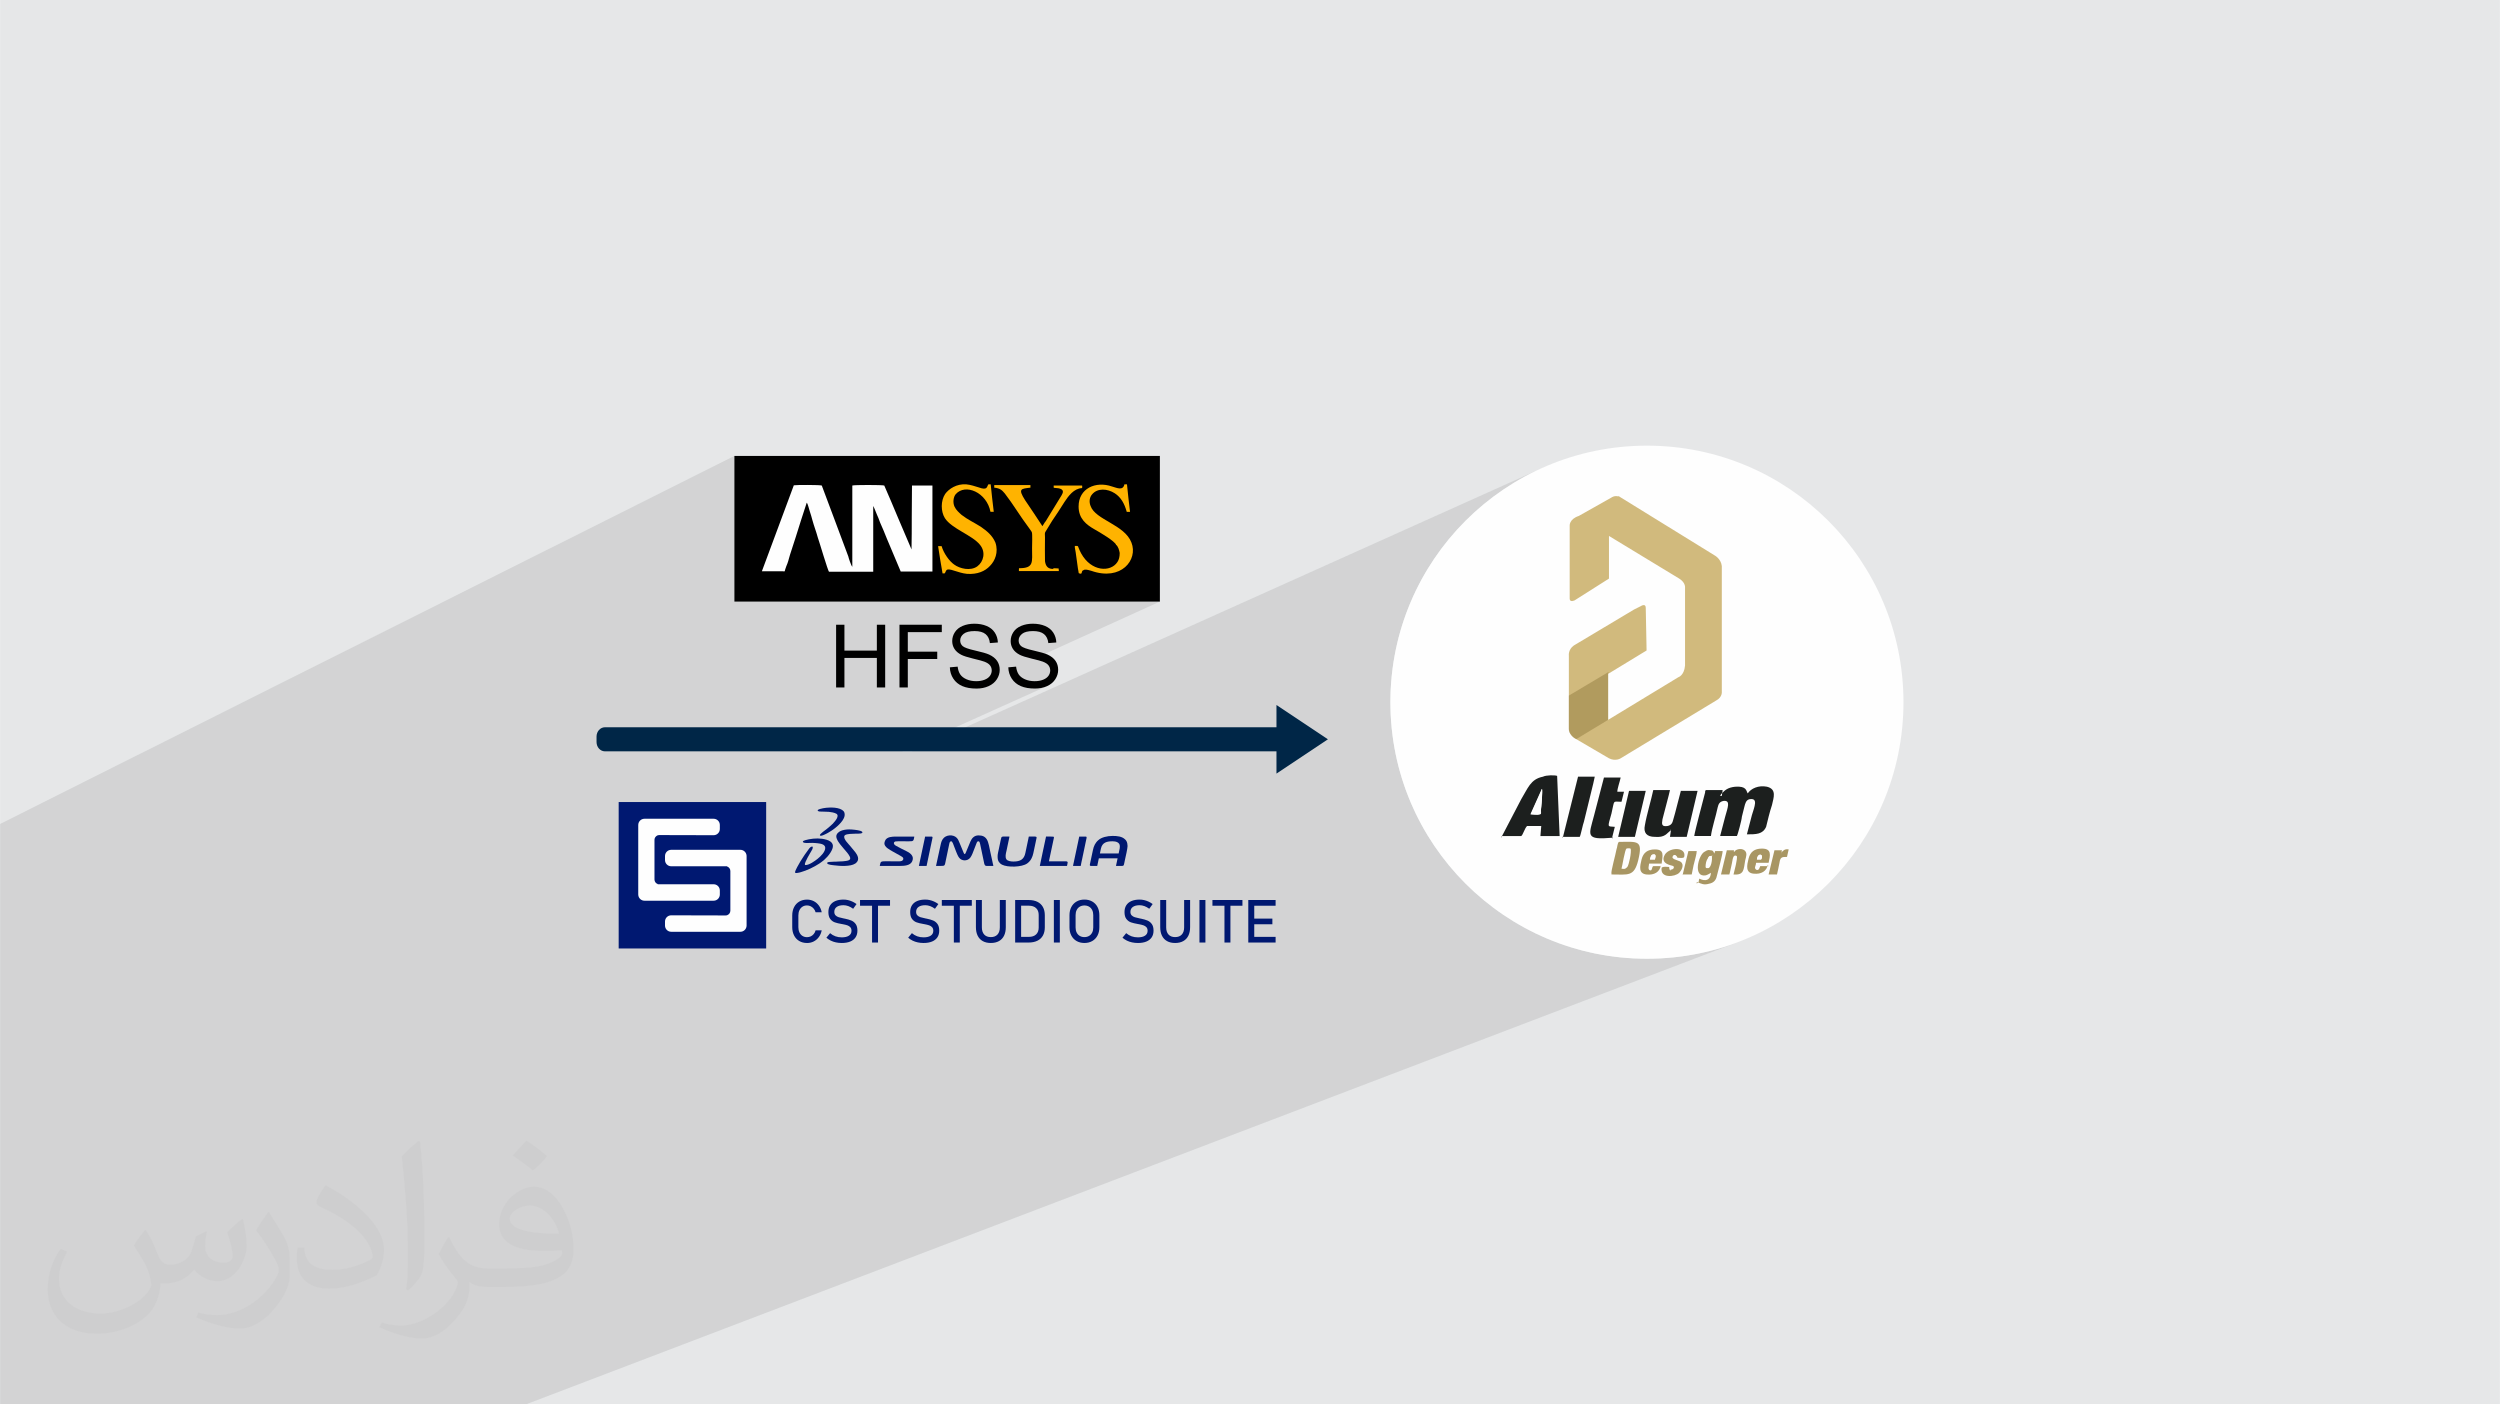 <?xml version="1.0" encoding="UTF-8"?>
<!DOCTYPE svg PUBLIC "-//W3C//DTD SVG 1.0//EN" "http://www.w3.org/TR/2001/REC-SVG-20010904/DTD/svg10.dtd">
<!-- Creator: CorelDRAW -->
<svg xmlns="http://www.w3.org/2000/svg" xml:space="preserve" width="3.708in" height="2.083in" version="1.0" style="shape-rendering:geometricPrecision; text-rendering:geometricPrecision; image-rendering:optimizeQuality; fill-rule:evenodd; clip-rule:evenodd"
viewBox="0 0 3702.73 2080.18"
 xmlns:xlink="http://www.w3.org/1999/xlink"
 xmlns:xodm="http://www.corel.com/coreldraw/odm/2003">
 <defs>
  <style type="text/css">
   <![CDATA[
    .fil6 {fill:black}
    .fil3 {fill:#001871}
    .fil9 {fill:#002647}
    .fil12 {fill:#1C1F1E}
    .fil13 {fill:#A89663}
    .fil4 {fill:#FEFEFE}
    .fil7 {fill:#FFB300}
    .fil8 {fill:black;fill-rule:nonzero}
    .fil5 {fill:#001871;fill-rule:nonzero}
    .fil10 {fill:#D1BA7D;fill-rule:nonzero}
    .fil2 {fill:#373435;fill-opacity:0.031}
    .fil1 {fill:#2B2A29;fill-opacity:0.102}
    .fil11 {fill:#927C41;fill-rule:nonzero;fill-opacity:0.502}
    .fil0 {fill:#E6E7E8}
   ]]>
  </style>
 </defs>
 <g id="Layer_x0020_1">
  <polygon class="fil0" points="-0,0 3702.73,0 3702.73,2080.18 -0,2080.18 "/>
  <polygon class="fil1" points="778.78,2080.18 195.89,2080.18 168.91,2080.18 165.02,2080.18 161.36,2080.18 147.38,2080.18 138.77,2080.18 135,2080.18 131.25,2080.18 108.37,2080.18 107.18,2080.18 99.63,2080.18 90.91,2080.18 81.97,2080.18 75.02,2080.18 70.25,2080.18 70.24,2080.18 54.97,2080.18 54.33,2080.18 52.68,2080.18 51.45,2080.18 40.53,2080.18 34.18,2080.18 33.56,2080.18 31.26,2080.18 30.57,2080.18 29.38,2080.18 23.17,2080.18 23.16,2080.18 13.98,2080.18 11.42,2080.18 10.22,2080.18 9.7,2080.18 3.05,2080.18 2.86,2080.18 2.15,2080.18 -0,2080.18 -0,2079.4 -0,2079.36 -0,2075.05 -0,2074.34 -0,2074.33 -0,2071.22 -0,2070.35 -0,2067.64 -0,2066.43 -0,2066.29 -0,2066.15 -0,2065.83 -0,2063.59 -0,2061.8 -0,2060.1 -0,2059.69 -0,2055.37 -0,2055.26 -0,2055.19 -0,2053.46 -0,2052.64 -0,2052.5 -0,2048.26 -0,2047.23 -0,2046.81 -0,2046.61 -0,2045.42 -0,2045.1 -0,2043.69 -0,2043.65 -0,2042.95 -0,2041.33 -0,2036.07 -0,2034.09 -0,2033.98 -0,2033.42 -0,2031.66 -0,2031 -0,2027.66 -0,2026.63 -0,2026 -0,2025.29 -0,2024.47 -0,2024.03 -0,2019.37 -0,2018.64 -0,2018.11 -0,2017.88 -0,2014.14 -0,2014.03 -0,2013.08 -0,2011.97 -0,2011.96 -0,2009.15 -0,2005.64 -0,2005.23 -0,2004.97 -0,2004.83 -0,2004.72 -0,2001.89 -0,1996.75 -0,1995.5 -0,1994.59 -0,1991.69 -0,1991.36 -0,1990.89 -0,1984.64 -0,1984.44 -0,1983.94 -0,1983.53 -0,1980.85 -0,1979.44 -0,1978.12 -0,1975.38 -0,1975.38 -0,1972.17 -0,1972.09 -0,1971.42 -0,1970.82 -0,1970 -0,1969.98 -0,1969.8 -0,1968.74 -0,1966.57 -0,1966.57 -0,1966.33 -0,1964.93 -0,1964.89 -0,1964.55 -0,1962.87 -0,1962.03 -0,1961.94 -0,1961.64 -0,1960.06 -0,1959.69 -0,1957.99 -0,1957.77 -0,1957.77 -0,1956.18 -0,1955.57 -0,1955.55 -0,1954.53 -0,1953.64 -0,1953.45 -0,1952.02 -0,1951.44 -0,1951.29 -0,1951.15 -0,1950.81 -0,1950.5 -0,1949.65 -0,1948.57 -0,1947.84 -0,1946.33 -0,1945.53 -0,1945.11 -0,1944.82 -0,1940.92 -0,1940.25 -0,1939.75 -0,1939.75 -0,1938.83 -0,1937.9 -0,1937.85 -0,1937.28 -0,1937.12 -0,1932.83 -0,1931.13 -0,1930.02 -0,1930 -0,1930 -0,1929.77 -0,1927.83 -0,1927.79 -0,1927.3 -0,1925.95 -0,1925.55 -0,1924.6 -0,1924.4 -0,1923.82 -0,1922.91 -0,1922.66 -0,1921.94 -0,1920.77 -0,1920.01 -0,1919.49 -0,1919.45 -0,1918.37 -0,1917.36 -0,1917.33 -0,1915.29 -0,1914.42 -0,1914.26 -0,1914.19 -0,1912.23 -0,1912.19 -0,1910.53 -0,1910.52 -0,1910.41 -0,1910.41 -0,1909.99 -0,1909.85 -0,1908.3 -0,1905.8 -0,1905.67 -0,1905.65 -0,1905.51 -0,1905.16 -0,1904.44 -0,1904.1 -0,1904.09 -0,1903.78 -0,1903.43 -0,1902.41 -0,1899.05 -0,1898.61 -0,1898.6 -0,1896.18 -0,1896.04 -0,1895.34 -0,1894.41 -0,1893.14 -0,1893.07 -0,1892.06 -0,1892.04 -0,1891.55 -0,1891.42 -0,1886.42 -0,1885.3 -0,1885.13 -0,1884.66 -0,1884.46 -0,1883.99 -0,1883.14 -0,1882.43 -0,1882.39 -0,1882.37 -0,1882.12 -0,1881.84 -0,1881.8 -0,1881.68 -0,1881.41 -0,1881.08 -0,1879.59 -0,1878.46 -0,1878.24 -0,1877.09 -0,1874.75 -0,1874.35 -0,1874.08 -0,1873.94 -0,1872.75 -0,1871.3 -0,1870.03 -0,1869.01 -0,1868.39 -0,1867.31 -0,1865.77 -0,1865.67 -0,1865.49 -0,1865.33 -0,1864.08 -0,1862.11 -0,1860.93 -0,1860.89 -0,1859.79 -0,1859.04 -0,1858.84 -0,1856.58 -0,1855.73 -0,1852.66 -0,1851.53 -0,1851.36 -0,1851.23 -0,1850.63 -0,1849.73 -0,1849.13 -0,1847.44 -0,1846.77 -0,1846.1 -0,1840.32 -0,1838.99 -0,1838.17 -0,1836.77 -0,1836.7 -0,1833.69 -0,1827.59 -0,1827.57 -0,1825.49 -0,1823.91 -0,1823.9 -0,1823.82 -0,1823.63 -0,1819.89 -0,1818.64 -0,1816.83 -0,1816.01 -0,1814.23 -0,1813.48 -0,1812.28 -0,1812.02 -0,1811.76 -0,1810.96 -0,1810.21 -0,1810.19 -0,1809.82 -0,1808.33 -0,1807.71 -0,1807.64 -0,1805.54 -0,1803.35 -0,1799.08 -0,1797.48 -0,1796.63 -0,1796.04 -0,1795.71 -0,1794.42 -0,1793.01 -0,1790.64 -0,1790.29 -0,1787.33 -0,1786.95 -0,1786.92 -0,1786 -0,1785.34 -0,1783.38 -0,1782.39 -0,1779.93 -0,1778.3 -0,1777.77 -0,1775.68 -0,1774.33 -0,1774.33 -0,1773.75 -0,1771.44 -0,1768.28 -0,1767.74 -0,1757.31 -0,1750.4 -0,1744.58 -0,1743.4 -0,1741.95 -0,1741.3 -0,1719.91 -0,1714.21 -0,1710.4 -0,1703.82 -0,1701.93 -0,1699 -0,1696.09 -0,1688.54 -0,1684.22 -0,1680.56 -0,1680.38 -0,1676.48 -0,1671.77 -0,1670.17 -0,1669.89 -0,1668 -0,1667.77 -0,1667.76 -0,1664.93 -0,1663.88 -0,1662.13 -0,1660.03 -0,1658.11 -0,1654.51 -0,1649.99 -0,1646.7 -0,1646.44 -0,1646.05 -0,1635.92 -0,1635.78 -0,1635.39 -0,1634.52 -0,1633.39 -0,1633.39 -0,1632.49 -0,1629.69 -0,1629.55 -0,1625.78 -0,1625.57 -0,1623.71 -0,1622.15 -0,1621 -0,1616 -0,1615.11 -0,1612.18 -0,1611.67 -0,1610.22 -0,1601.26 -0,1600.78 -0,1597.9 -0,1597.49 -0,1596.43 -0,1591.38 -0,1590.89 -0,1587.47 -0,1583.01 -0,1577.45 -0,1567.84 -0,1562.51 -0,1557.71 -0,1547.88 -0,1546.66 -0,1534.08 -0,1532.93 -0,1509 -0,1507.52 -0,1500.28 -0,1499.18 -0,1414.35 -0,1317.4 -0,1220.44 1087.64,675.3 1087.64,682.03 1087.64,688.76 1087.64,695.49 1087.64,702.24 1087.64,708.99 1087.64,715.74 1087.64,722.48 1087.64,729.24 1087.64,735.99 1087.64,742.75 1087.64,749.5 1087.64,756.24 1087.64,762.99 1087.64,769.72 1087.64,776.45 1087.64,783.18 1087.64,789.9 1087.64,796.64 1087.64,803.37 1087.64,810.12 1087.64,816.86 1087.64,823.61 1087.64,830.36 1087.64,837.12 1087.64,843.87 1087.64,850.62 1087.64,857.37 1087.64,864.12 1087.64,870.86 1087.64,877.6 1087.64,884.33 1087.64,891.06 1097.46,891.06 1107.28,891.06 1117.11,891.06 1126.94,891.06 1136.77,891.06 1146.6,891.06 1156.43,891.06 1166.26,891.06 1176.1,891.06 1185.94,891.06 1195.77,891.06 1205.61,891.06 1215.46,891.06 1225.29,891.06 1235.14,891.06 1244.98,891.06 1254.83,891.06 1264.68,891.06 1274.52,891.06 1284.37,891.06 1294.22,891.06 1304.07,891.06 1313.92,891.06 1323.77,891.06 1333.62,891.06 1343.47,891.06 1353.32,891.06 1363.18,891.06 1373.03,891.06 1382.88,891.06 1392.73,891.06 1402.59,891.06 1412.41,891.06 1422.23,891.06 1432.06,891.06 1441.9,891.06 1451.73,891.06 1461.57,891.06 1471.41,891.06 1481.26,891.06 1491.1,891.06 1500.96,891.06 1510.81,891.06 1520.66,891.06 1530.52,891.06 1540.38,891.06 1550.24,891.06 1560.1,891.06 1569.96,891.06 1579.82,891.06 1589.68,891.06 1599.55,891.06 1609.41,891.06 1619.27,891.06 1629.14,891.06 1639,891.06 1648.87,891.06 1658.73,891.06 1668.59,891.06 1678.45,891.06 1688.31,891.06 1698.16,891.06 1708.02,891.06 1717.87,891.06 1530.6,976.17 1531,976.27 1533.78,976.96 1536.27,977.6 1538.49,978.19 1540.41,978.73 1542.06,979.22 1543.42,979.66 1544.49,980.04 1545.9,980.62 1547.2,981.22 1548.41,981.86 1549.5,982.52 1550.5,983.22 1551.39,983.95 1552.18,984.72 1552.87,985.51 1553.46,986.35 1553.97,987.22 1554.41,988.12 1554.76,989.05 1555.04,990.02 1555.24,991.02 1555.36,992.06 1555.4,993.13 1555.35,994.19 1555.23,995.24 1555.02,996.26 1554.74,997.27 1554.36,998.25 1553.91,999.22 1553.38,1000.17 1552.76,1001.09 1552.06,1001.99 1551.27,1002.83 1550.4,1003.62 1549.44,1004.37 1548.4,1005.07 1547.27,1005.72 1546.05,1006.32 1519.05,1018.5 1521.33,1018.96 1524.03,1019.36 1526.86,1019.65 1529.81,1019.82 1532.9,1019.88 1535.36,1019.83 1537.75,1019.65 1540.08,1019.37 1542.35,1018.97 1544.55,1018.46 1546.69,1017.83 1548.77,1017.1 1550.79,1016.24 1336.08,1112.88 1350.51,1112.88 2291.38,689.97 2274.54,697.58 2258.16,705.97 2242.25,715.12 2226.83,725 2211.93,735.6 2197.58,746.88 2183.79,758.82 2170.6,771.4 2158.02,784.6 2146.07,798.39 2134.79,812.74 2124.2,827.64 2114.31,843.05 2105.16,858.97 2096.77,875.35 2089.16,892.18 2082.36,909.44 2076.39,927.1 2071.27,945.13 2067.02,963.51 2063.68,982.22 2061.27,1001.24 2059.8,1020.54 2059.3,1040.09 2059.8,1059.64 2061.27,1078.94 2063.68,1097.96 2067.02,1116.67 2071.27,1135.05 2076.39,1153.09 2082.36,1170.74 2089.16,1188 2096.77,1204.83 2105.16,1221.21 2114.31,1237.13 2124.2,1252.54 2134.79,1267.44 2146.07,1281.8 2158.02,1295.58 2170.6,1308.78 2183.79,1321.36 2197.58,1333.3 2211.93,1344.58 2226.83,1355.18 2242.25,1365.06 2258.16,1374.21 2274.54,1382.6 2291.38,1390.21 2308.63,1397.01 2326.29,1402.99 2344.32,1408.11 2362.7,1412.35 2381.41,1415.69 2400.43,1418.11 2419.73,1419.58 2439.28,1420.07 2458.84,1419.58 2478.13,1418.11 2497.15,1415.69 2515.86,1412.35 2534.25,1408.11 2552.28,1402.99 2569.94,1397.01 "/>
  <path class="fil2" d="M215.96 1821.93c7.07,10.71 11.65,21.01 16.13,32.45 3.33,6.66 5.09,18.93 20.7,18.93 4.57,0 11.13,-1.35 16.95,-4.57 6.55,-3.44 11.54,-8.64 14.15,-16.53l6.24 -21.01 15.19 -7.49 1.04 1.04c-2.08,7.91 -2.59,15.5 -2.59,21.43 0,17.57 15.19,24.23 27.25,24.23 7.07,0 13.42,-3.44 13.42,-9.89 0,-8.32 -3.53,-22.47 -8.12,-35.16 7.07,-7.07 14.15,-14.15 22.26,-19.87l1.25 0.63c3.53,14.98 5.51,29.75 5.51,39.63 0,9.67 -4.27,20.39 -7.8,27.36 -7.28,13.73 -20.18,24.65 -35.78,24.65 -11.85,0 -25.06,-5.93 -34.12,-16.95l-0.52 0c-8.53,10.61 -21.74,20.18 -42.86,20.18l-6.55 0c-1.04,13.94 -4.05,23.81 -8.64,32.66 -12.58,24.54 -49.92,41.92 -85.08,41.92 -48.89,0 -73.43,-28.19 -73.43,-65.73 0,-23.19 7.59,-44.72 19.24,-60.01l9.56 3.95c-7.28,13.94 -12.17,27.04 -12.17,39.94 0,35.16 28.61,51.9 61.58,51.9 30.58,0 68.44,-19.45 75.31,-42.02 -2.59,-24.65 -11.85,-36.19 -26,-58.66 4.27,-7.49 9.78,-14.98 16.64,-22.98l1.25 0 0 0 0 0 -0.01 -0.04zm563.83 -132.3c10.3,6.45 20.39,14.04 30.27,22.78 -5.51,7.8 -12.38,14.88 -20.91,21.12 -9.89,-8.01 -19.76,-14.88 -29.86,-22.16 6.86,-7.7 13.63,-15.08 20.49,-21.74l0 0 0 0 0 0 0 0 0 0 0.01 0zm5.3 96.11c-16.64,0 -30.27,10.92 -30.27,19.03 0,17.38 33.28,22.78 73.12,22.56 -4.99,-20.39 -22.47,-41.61 -42.86,-41.61l0 0.01zm-37.35 92.99c21.64,0 40.57,-0.63 55.02,-4.27 16.13,-4.05 29.75,-12.17 29.75,-17.78 0,-1.46 0,-3.22 -0.52,-4.68 -9.05,0.83 -19.45,0.83 -28.5,0.83 -29.33,0 -51.79,-6.66 -60.64,-23.09 -2.19,-4.57 -3.74,-9.67 -3.74,-15.5 0,-15.92 6.86,-31.41 18.93,-42.13 10.08,-8.84 21.22,-14.35 32.55,-14.35 20.49,0 36.81,16.44 48.26,42.34 6.24,14.15 10.5,30.47 10.5,51.07 0,13.73 -3.74,25.27 -12.27,33.8 -15.92,15.4 -45.24,21.22 -90.17,21.22l-20.39 0 0 0 -5.3 0c-11.13,0 -19.14,-1.98 -25.48,-6.86l-1.04 0c0.31,2.59 0.52,5.09 0.52,7.49 0,10.08 -3.33,22.98 -10.08,33.28 -19.97,29.64 -41.61,42.53 -60.33,42.53 -18.93,0 -42.13,-7.28 -63.03,-16.75l3.74 -7.28c6.76,2.81 16.13,4.68 29.02,4.68 33.8,0 78.21,-32.45 83.72,-64.17 -1.25,-2.59 -3.53,-6.03 -6.76,-9.67 -9.89,-11.75 -16.13,-21.53 -21.95,-31.82 4.99,-9.89 9.56,-17.78 13.83,-24.96l1.77 -0.21c14.46,29.44 27.56,46.28 56.78,46.28l4.57 0 0 0 21.22 0 0 0 0 0 0 0 0 0 0 0 0.04 0zm-146.45 31.1c2.5,-13.52 2.7,-28.7 2.7,-42.86l0 -21.01c0,-39.21 -4.99,-96.2 -9.05,-133.34 7.07,-7.59 16.95,-16.53 24.75,-22.56l2.29 0.63c5.3,46.7 6.55,100.79 6.55,150.81 0,13.11 -0.52,25.9 -1.77,35.26 -0.73,11.85 -7.59,20.8 -22.26,34.53l-3.22 -1.46zm-150.71 -61.89c0.73,18.41 9.78,32.87 41.4,32.87 19.66,0 36.3,-5.09 54.71,-13.83 3.33,-1.46 5.09,-3.44 5.09,-5.09 0,-11.54 -8.84,-26.83 -23.71,-40.77 -14.46,-13.11 -33.6,-24.65 -51.48,-32.35 -6.14,-2.59 -8.12,-5.3 -8.12,-7.91 0,-5.3 7.07,-16.44 12.9,-24.44l1.98 -0.21c20.49,10.71 43.38,26.63 60.33,44.3 15.4,16.33 24.96,32.87 24.96,50.86 0,13.31 -4.05,25.79 -10.61,37.44 -22.47,11.33 -46.39,19.97 -70.1,19.97 -28.81,0 -48.47,-13.52 -48.47,-45.24 0,-3.44 0,-8.73 1.25,-15.61l9.89 0 0 0 0 0 0 0 0 0 0 0 -0.01 0zm-52.11 -52.32l17.89 28.92c6.55,10.71 12.69,22.37 12.69,40.77l0 23.5c0,19.03 -12.17,39.42 -31.82,59.6 -15.4,13.63 -29.02,19.45 -41.61,19.45 -18.72,0 -40.15,-5.82 -64.9,-16.44l2.81 -7.28c7.8,2.08 16.84,3.84 27.98,3.84 35.58,-0.21 71.97,-26.21 88.61,-57.93 1.98,-3.64 2.7,-7.07 2.7,-9.47 0,-3.64 -1.98,-7.7 -3.53,-11.33 -9.05,-17.05 -19.14,-32.66 -30.27,-47.12 5.82,-9.16 11.65,-17.99 17.99,-26.73l1.46 0.21 0 0 0 0 0 0 0 0 0 0 -0.01 0z"/>
  <g id="_2590059199888">
   <g>
    <rect class="fil3" x="916.25" y="1187.97" width="218.46" height="216.91"/>
    <path class="fil4" d="M974.06 1309.75l2.25 0 80.59 0c5.05,0 9.18,4.13 9.18,9.18l0 6.01c0,5.05 -4.13,9.18 -9.18,9.18l-102.47 0c-4.74,0 -8.67,-3.64 -9.13,-8.26 -0.04,-0.36 -0.07,-0.73 -0.07,-1.1l0 -102.48c0,-0.24 0.01,-0.48 0.03,-0.71 0.18,-4.9 4.23,-8.84 9.17,-8.84l102.47 0c5.05,0 9.18,4.13 9.18,9.18l0 6.01c0,5.05 -4.13,9.18 -9.18,9.18 -26.86,0 -53.72,-0.2 -80.59,-0.2 -0.56,0 -1.1,0.07 -1.63,0.2l-0.62 0 0 0.18c-2.76,0.95 -4.78,3.58 -4.78,6.66l0 58.8c0,3.08 2.01,5.71 4.78,6.66l0 0.37 0 0 -0 -0.01z"/>
    <path class="fil4" d="M1076.9 1283.12l-2.25 0 -80.59 0c-5.05,0 -9.18,-4.13 -9.18,-9.18l0 -6.02c0,-5.04 4.13,-9.18 9.18,-9.18l102.47 0c4.74,0 8.68,3.64 9.13,8.27 0.04,0.36 0.07,0.73 0.07,1.1l0 102.48c0,0.24 -0.01,0.48 -0.03,0.72 -0.18,4.9 -4.23,8.84 -9.17,8.84l-102.47 0c-5.05,0 -9.18,-4.13 -9.18,-9.18l0 -6.02c0,-5.04 4.13,-9.18 9.18,-9.18 26.85,0 53.72,0.2 80.59,0.2 0.56,0 1.11,-0.07 1.63,-0.2l0.62 0 0 -0.18c2.77,-0.95 4.78,-3.58 4.78,-6.66l0 -58.8c0,-3.07 -2,-5.71 -4.78,-6.65l0 -0.38 0 0 0 0.01z"/>
    <path class="fil5" d="M1195.26 1396.75c-4.36,0 -8.19,-0.96 -11.5,-2.9 -3.31,-1.94 -5.87,-4.68 -7.69,-8.23 -1.82,-3.55 -2.74,-7.67 -2.74,-12.35l0 -17.28c0,-4.67 0.92,-8.8 2.74,-12.35 1.82,-3.55 4.38,-6.29 7.69,-8.24 3.31,-1.95 7.14,-2.92 11.5,-2.92 3.61,0 6.94,0.78 9.97,2.32 3.03,1.55 5.56,3.73 7.6,6.56 2.04,2.83 3.42,6.11 4.14,9.83l0 0 -9.06 0 0 0c-0.55,-1.97 -1.46,-3.72 -2.75,-5.26 -1.29,-1.55 -2.8,-2.74 -4.53,-3.58 -1.73,-0.83 -3.51,-1.25 -5.37,-1.25 -2.57,0 -4.82,0.62 -6.76,1.86 -1.94,1.25 -3.44,2.99 -4.51,5.22 -1.07,2.25 -1.59,4.85 -1.59,7.82l0 17.28c0,2.94 0.53,5.55 1.59,7.79 1.07,2.26 2.57,3.99 4.51,5.22 1.94,1.22 4.18,1.84 6.76,1.84 1.88,0 3.67,-0.39 5.4,-1.16 1.72,-0.78 3.21,-1.94 4.5,-3.47 1.29,-1.52 2.2,-3.35 2.75,-5.46l0 0 9.06 0 0 0c-0.72,3.73 -2.11,7.01 -4.17,9.83 -2.04,2.84 -4.58,5.03 -7.61,6.57 -3.03,1.55 -6.34,2.32 -9.92,2.32l-0 0zm51.47 0c-3.03,0 -5.91,-0.3 -8.62,-0.88 -2.72,-0.58 -5.25,-1.43 -7.61,-2.59 -2.35,-1.17 -4.55,-2.6 -6.6,-4.34l0 0 5.5 -6.75 0 0c2.39,2.07 5.04,3.63 7.93,4.67 2.89,1.03 6.01,1.55 9.4,1.55 4.55,0 8.09,-0.85 10.6,-2.53 2.51,-1.68 3.77,-4.08 3.77,-7.17l0 -0.04c0,-2.19 -0.56,-3.93 -1.7,-5.22 -1.15,-1.29 -2.62,-2.23 -4.42,-2.85 -1.81,-0.63 -4.14,-1.2 -7,-1.71 -0.09,-0.03 -0.19,-0.05 -0.28,-0.05 -0.1,0 -0.21,-0.01 -0.3,-0.04l-0.64 -0.12c-4.23,-0.72 -7.66,-1.53 -10.29,-2.46 -2.65,-0.91 -4.91,-2.57 -6.79,-4.98 -1.88,-2.41 -2.81,-5.84 -2.81,-10.29l0 -0.04c0,-3.89 0.87,-7.21 2.62,-9.98 1.74,-2.75 4.3,-4.86 7.65,-6.3 3.35,-1.44 7.38,-2.17 12.1,-2.17 2.24,0 4.46,0.25 6.63,0.74 2.19,0.49 4.34,1.23 6.47,2.19 2.11,0.96 4.2,2.19 6.25,3.67l0 0 -5.03 7.01 0 0c-2.39,-1.76 -4.78,-3.07 -7.17,-3.96 -2.38,-0.87 -4.76,-1.32 -7.15,-1.32 -4.3,0 -7.66,0.86 -10.04,2.57 -2.38,1.71 -3.56,4.16 -3.56,7.3l0 0.05c0,2.16 0.61,3.86 1.83,5.1 1.23,1.24 2.76,2.16 4.6,2.75 1.83,0.59 4.38,1.21 7.64,1.85 0.12,0.03 0.22,0.04 0.33,0.06 0.1,0.02 0.2,0.04 0.33,0.07 0.13,0.03 0.29,0.06 0.48,0.09 0.18,0.03 0.32,0.04 0.47,0.07 3.81,0.79 7,1.71 9.55,2.78 2.56,1.07 4.7,2.79 6.42,5.17 1.71,2.38 2.58,5.63 2.58,9.77l0 0.09c0,3.83 -0.9,7.11 -2.72,9.84 -1.83,2.74 -4.46,4.81 -7.91,6.24 -3.46,1.43 -7.62,2.15 -12.49,2.15l-0.02 0zm44.82 -58.47l8.83 0 0 57.81 -8.83 0 0 -57.81zm-17.81 -5.16l44.44 0 0 8.41 -44.44 0 0 -8.41zm94.13 63.63c-3.03,0 -5.91,-0.3 -8.62,-0.88 -2.72,-0.58 -5.25,-1.43 -7.61,-2.59 -2.35,-1.17 -4.55,-2.6 -6.59,-4.34l0 0 5.5 -6.75 0 0c2.4,2.07 5.04,3.63 7.93,4.67 2.88,1.03 6.01,1.55 9.4,1.55 4.56,0 8.09,-0.85 10.6,-2.53 2.52,-1.68 3.77,-4.08 3.77,-7.17l0 -0.04c0,-2.19 -0.56,-3.93 -1.7,-5.22 -1.15,-1.29 -2.62,-2.23 -4.42,-2.85 -1.8,-0.63 -4.14,-1.2 -7,-1.71 -0.09,-0.03 -0.19,-0.05 -0.28,-0.05 -0.1,0 -0.2,-0.01 -0.3,-0.04l-0.63 -0.12c-4.23,-0.72 -7.66,-1.53 -10.29,-2.46 -2.65,-0.91 -4.91,-2.57 -6.79,-4.98 -1.88,-2.41 -2.81,-5.84 -2.81,-10.29l0 -0.04c0,-3.89 0.87,-7.21 2.62,-9.98 1.74,-2.75 4.3,-4.86 7.65,-6.3 3.35,-1.44 7.37,-2.17 12.09,-2.17 2.25,0 4.47,0.25 6.64,0.74 2.19,0.49 4.34,1.23 6.46,2.19 2.12,0.96 4.2,2.19 6.25,3.67l0 0 -5.02 7.01 0 0c-2.4,-1.76 -4.78,-3.07 -7.17,-3.96 -2.38,-0.87 -4.76,-1.32 -7.15,-1.32 -4.3,0 -7.66,0.86 -10.04,2.57 -2.38,1.71 -3.56,4.16 -3.56,7.3l0 0.05c0,2.16 0.61,3.86 1.84,5.1 1.23,1.24 2.76,2.16 4.6,2.75 1.83,0.59 4.38,1.21 7.65,1.85 0.12,0.03 0.22,0.04 0.32,0.06 0.1,0.02 0.21,0.04 0.33,0.07 0.14,0.03 0.3,0.06 0.47,0.09 0.18,0.03 0.33,0.04 0.48,0.07 3.81,0.79 6.99,1.71 9.55,2.78 2.56,1.07 4.7,2.79 6.42,5.17 1.71,2.38 2.57,5.63 2.57,9.77l0 0.09c0,3.83 -0.9,7.11 -2.72,9.84 -1.84,2.74 -4.47,4.81 -7.91,6.24 -3.46,1.43 -7.61,2.15 -12.49,2.15l0 0zm44.83 -58.47l8.82 0 0 57.81 -8.82 0 0 -57.81zm-17.82 -5.16l44.44 0 0 8.41 -44.44 0 0 -8.41zm72.61 63.63c-4.66,0 -8.64,-0.92 -11.93,-2.76 -3.31,-1.83 -5.83,-4.5 -7.56,-8.01 -1.75,-3.5 -2.6,-7.73 -2.6,-12.67l0 -40.2 8.82 0 0 40.49c0,4.6 1.17,8.14 3.48,10.66 2.3,2.52 5.57,3.77 9.78,3.77 4.24,0 7.52,-1.25 9.85,-3.77 2.34,-2.52 3.49,-6.06 3.49,-10.66l0 -40.49 8.84 0 0 40.2c0,4.94 -0.87,9.16 -2.6,12.67 -1.73,3.51 -4.26,6.18 -7.58,8.01 -3.31,1.83 -7.32,2.76 -11.99,2.76l0 0zm42.01 -9.05l14.25 0c4.64,0 8.25,-1.21 10.79,-3.62 2.56,-2.41 3.84,-5.81 3.84,-10.2l0 -18.54c0,-4.39 -1.28,-7.79 -3.84,-10.21 -2.54,-2.41 -6.15,-3.61 -10.79,-3.61l-14.25 0 0 -8.41 13.99 0c5.06,0 9.37,0.89 12.95,2.65 3.57,1.76 6.31,4.33 8.19,7.7 1.88,3.39 2.81,7.45 2.81,12.23l0 17.84c0,4.76 -0.93,8.83 -2.81,12.21 -1.88,3.37 -4.62,5.95 -8.22,7.7 -3.59,1.76 -7.91,2.65 -12.97,2.65l-13.94 0 0 -8.4 -0 0zm-5.98 -54.58l8.84 0 0 62.98 -8.84 0 0 -62.98zm66.18 62.98l-8.84 0 0 -62.98 8.84 0 0 62.98zm36.43 0.65c-4.39,0 -8.27,-0.97 -11.62,-2.89 -3.35,-1.92 -5.93,-4.63 -7.78,-8.15 -1.83,-3.51 -2.75,-7.57 -2.75,-12.19l0 -17.85c0,-4.62 0.92,-8.69 2.75,-12.2 1.85,-3.5 4.43,-6.22 7.78,-8.14 3.35,-1.93 7.23,-2.88 11.62,-2.88 4.38,0 8.24,0.96 11.6,2.88 3.34,1.92 5.94,4.64 7.78,8.14 1.83,3.51 2.75,7.57 2.75,12.2l0 17.85c0,4.62 -0.92,8.68 -2.75,12.19 -1.84,3.51 -4.44,6.22 -7.78,8.15 -3.36,1.92 -7.23,2.89 -11.6,2.89zm0 -8.71c2.59,0 4.88,-0.58 6.86,-1.76 1.98,-1.17 3.5,-2.82 4.59,-4.96 1.09,-2.16 1.62,-4.64 1.62,-7.48l0 -18.45c0,-2.83 -0.54,-5.32 -1.62,-7.47 -1.08,-2.16 -2.6,-3.81 -4.59,-4.98 -1.98,-1.17 -4.27,-1.76 -6.86,-1.76 -2.6,0 -4.9,0.59 -6.88,1.76 -1.98,1.17 -3.5,2.82 -4.58,4.98 -1.09,2.14 -1.63,4.64 -1.63,7.47l0 18.45c0,2.83 0.53,5.32 1.63,7.48 1.08,2.14 2.6,3.8 4.58,4.96 1.98,1.19 4.27,1.76 6.88,1.76zm79.17 8.71c-3.03,0 -5.91,-0.3 -8.62,-0.88 -2.72,-0.57 -5.25,-1.43 -7.61,-2.59 -2.35,-1.17 -4.55,-2.6 -6.59,-4.34l0 0 5.5 -6.75 0 0c2.4,2.06 5.04,3.63 7.93,4.67 2.88,1.03 6.01,1.55 9.4,1.55 4.56,0 8.09,-0.85 10.61,-2.53 2.51,-1.69 3.77,-4.08 3.77,-7.17l0 -0.04c0,-2.19 -0.57,-3.93 -1.7,-5.22 -1.15,-1.29 -2.62,-2.24 -4.42,-2.85 -1.8,-0.62 -4.14,-1.2 -6.99,-1.71 -0.09,-0.03 -0.19,-0.04 -0.28,-0.04 -0.1,0 -0.21,-0.02 -0.3,-0.05l-0.64 -0.12c-4.23,-0.73 -7.66,-1.54 -10.29,-2.46 -2.65,-0.92 -4.91,-2.57 -6.78,-4.98 -1.88,-2.41 -2.81,-5.84 -2.81,-10.29l0 -0.04c0,-3.89 0.87,-7.21 2.61,-9.97 1.75,-2.75 4.31,-4.87 7.65,-6.3 3.36,-1.45 7.38,-2.17 12.1,-2.17 2.25,0 4.46,0.25 6.64,0.74 2.19,0.49 4.34,1.23 6.46,2.19 2.11,0.96 4.2,2.19 6.25,3.67l0 0 -5.02 7.01 0 0c-2.4,-1.76 -4.78,-3.07 -7.17,-3.96 -2.38,-0.87 -4.76,-1.31 -7.15,-1.31 -4.3,0 -7.66,0.86 -10.04,2.57 -2.38,1.71 -3.56,4.16 -3.56,7.3l0 0.05c0,2.16 0.61,3.86 1.84,5.1 1.23,1.24 2.76,2.16 4.6,2.75 1.83,0.59 4.38,1.21 7.64,1.85 0.12,0.04 0.22,0.04 0.33,0.06 0.1,0.02 0.21,0.05 0.33,0.07 0.14,0.04 0.3,0.06 0.47,0.09 0.18,0.03 0.32,0.04 0.48,0.07 3.81,0.78 6.99,1.71 9.55,2.78 2.56,1.07 4.7,2.79 6.42,5.17 1.71,2.38 2.57,5.63 2.57,9.77l0 0.09c0,3.83 -0.9,7.12 -2.71,9.85 -1.84,2.74 -4.47,4.8 -7.91,6.24 -3.46,1.43 -7.61,2.14 -12.49,2.14l-0.01 0zm55.17 0c-4.66,0 -8.64,-0.92 -11.93,-2.76 -3.31,-1.83 -5.83,-4.5 -7.55,-8.01 -1.74,-3.5 -2.6,-7.73 -2.6,-12.67l0 -40.2 8.83 0 0 40.49c0,4.6 1.17,8.14 3.48,10.66 2.3,2.52 5.57,3.77 9.78,3.77 4.24,0 7.52,-1.25 9.85,-3.77 2.34,-2.52 3.49,-6.06 3.49,-10.66l0 -40.49 8.84 0 0 40.2c0,4.94 -0.87,9.16 -2.6,12.67 -1.73,3.51 -4.26,6.18 -7.59,8.01 -3.31,1.83 -7.32,2.76 -11.99,2.76l-0.01 0zm44.87 -0.65l-8.84 0 0 -62.98 8.84 0 0 62.98zm28.21 -57.81l8.82 0 0 57.81 -8.82 0 0 -57.81zm-17.82 -5.16l44.44 0 0 8.41 -44.44 0 0 -8.41zm53.1 0l8.84 0 0 62.98 -8.84 0 0 -62.98zm4.29 54.58l36.18 0 0 8.4 -36.18 0 0 -8.4zm0 -27.07l31.4 0 0 8.4 -31.4 0 0 -8.4zm0 -27.51l36.18 0 0 8.41 -36.18 0 0 -8.41z"/>
    <path class="fil3" d="M1386.29 1282.59c2.44,0 4.87,0 7.3,0 5.87,0 5.63,-0.22 7.07,-7.52 0.4,-2.06 0.81,-3.99 1.27,-6.03l3.79 -18.11c0.59,-2.69 0.86,-4.82 3.11,-4.82 1.86,0 3.41,5.45 4.28,7.62 1.27,3.17 4.42,11.92 6.09,14.69 0.37,0.62 0.82,1.27 1.2,1.81 3.87,5.42 12.54,5.64 16.71,0.04 2.52,-3.38 4.01,-8.13 5.62,-12.15l3.33 -8.57c0.95,-2.44 1.3,-3.44 3.22,-3.44 1.41,0 2,2.4 2.29,3.74l5.76 27.4c0.45,2.26 0.85,5.35 3.84,5.35l10 0c-0.02,-0.86 -0.46,-2.43 -0.67,-3.3 -0.25,-1.06 -0.48,-2.34 -0.72,-3.39l-2.96 -13.55c-1.34,-5.84 -2.54,-14.95 -5.46,-19.3 -2.82,-4.18 -6.51,-5.68 -12.25,-5.68 -5.9,0 -9.71,3.87 -11.83,8.95l-7.02 16.93c-0.94,2.29 -2,2.41 -2.97,0.07l-6.16 -14.93c-1.31,-3.11 -2.12,-5.33 -4.34,-7.57 -5.02,-5.06 -15.95,-4.85 -20.6,2.17 -2.52,3.79 -2.85,7.61 -4,12.5 -2.05,8.74 -3.86,18.35 -5.9,27.1l-0 -0.01z"/>
    <path class="fil3" d="M1656.82 1264.18l-27.77 0 1.49 -7.23c2.01,-9.23 8.94,-10.85 17.23,-10.85 4.91,0 10.79,1.56 10.79,7.3 0,3.18 -0.18,3.06 -0.78,6.04l-0.97 4.74 0 0zm-31.73 18.41l2.38 -11.26 27.77 0 -2.38 11.26 8.57 0c1.88,0.01 2.86,-0.1 3.35,-2.52 0.17,-0.86 0.34,-1.57 0.53,-2.49 0.33,-1.67 0.65,-3.32 1.02,-4.86 1.01,-4.28 3.68,-16.3 3.68,-19.64 0,-2.35 -0.53,-5.34 -1.65,-7.23 -0.69,-1.16 -1.06,-1.58 -1.96,-2.48 -4.63,-4.63 -12.08,-5.2 -18.6,-5.2 -7.74,0 -16.73,2.02 -21.31,6.47 -1.17,1.15 -1.46,1.14 -2.72,2.83 -1.73,2.32 -2.92,4.34 -3.92,7.35 -0.94,2.85 -1.4,5.79 -2.13,8.97l-3.42 16.09c-0.84,3.48 1.22,2.72 5.11,2.72 1.9,0 3.81,0 5.71,0l-0.01 0z"/>
    <path class="fil3" d="M1477.53 1268.15c0,3.33 0.1,5.73 1.91,8.57 0.99,1.55 2.74,3.1 4.44,3.97 8.48,4.4 29.71,3.88 37.54,-1.81 1.65,-1.2 3.63,-3.05 4.76,-4.75l1.75 -3c2.28,-4.56 2.85,-9.41 4.12,-14.93 0.61,-2.64 1.14,-5.23 1.66,-7.85 0.26,-1.31 0.53,-2.56 0.82,-3.94 1.35,-6.3 2.39,-5.28 -10.83,-5.28 -0.02,0.86 -0.44,2.26 -0.59,3.05l-4.47 21.24c-1.89,9.38 -7.37,12.68 -17.63,12.68 -3.4,0 -8.57,-0.57 -10.41,-3.23 -2.33,-3.38 -0.79,-8.9 0.06,-12.5l4.47 -21.24c-12.49,0 -11.55,-1.09 -12.88,4.58 -1.01,4.26 -2.06,9.94 -3.03,14.43 -0.6,2.81 -1.71,7.24 -1.71,10.04l0 0 0 -0.02z"/>
    <path class="fil3" d="M1309.82 1249.27c0,5.5 7.99,9.4 12.12,11.83 3.11,1.83 6.79,3.67 9.68,5.39 0.67,0.4 1.26,0.7 1.94,1.08 0.86,0.47 3.04,1.82 3.57,2.45 1.53,1.81 0.9,5.68 -4.78,5.75 -4.01,0.05 -8.05,-0 -12.06,-0 -3.68,0 -8.52,-0.28 -12.05,0.01 -1.95,0.16 -3.34,0.48 -4.09,1.94 -0.31,0.62 -1.1,4.19 -1.16,4.87 10,0 19.99,0 29.99,0 6.4,0 14.99,-0.58 17.82,-6.46 0.2,-0.43 0.37,-0.91 0.55,-1.36 2.53,-6.52 -2.86,-10.98 -7.83,-13.5 -4.43,-2.24 -12.77,-6.26 -16.65,-8.57 -4.8,-2.87 -2.79,-5.87 -0.9,-6.33 3.2,-0.76 21.87,0.22 24.76,-0.47 2.37,-0.56 2.56,-2.33 3.01,-4.6 0.17,-0.83 0.36,-1.24 0.36,-2.18l-26.97 0c-5.96,0 -12.54,0.38 -15.62,4.84 -0.69,1 -1.68,3.72 -1.68,5.31l0.01 -0.02z"/>
    <path class="fil3" d="M1189.07 1246.57c0,1.8 3.32,2.06 5.39,2.06 1.21,0 3.13,0.11 4.24,-0.04 1.5,-0.21 7.15,-0.11 8.57,0.09 1.17,0.16 2.85,0.26 4.04,0.4 4.23,0.52 10.91,1.53 10.91,6.86 0,6.01 -6.97,12.58 -11.14,15.98 -3.97,3.24 -12.61,9.4 -18.06,9.4 -2.17,0 -0.25,-4.12 0.04,-4.87 1.25,-3.14 4.59,-9.19 6.28,-11.98l1.71 -2.89c1.34,-2.28 3.18,-4.92 2.61,-7.39 -2.16,-1.03 -4.27,1.4 -5.46,2.94 -3.9,5.01 -9.55,13.38 -12.85,18.88 -2.06,3.41 -7.87,13.49 -7.87,15.94l0 0.02c0,0.41 0.08,0.42 0.16,0.77 0.36,0.17 0.81,0.28 1.3,0.32l1.34 0c2.19,-0.15 4.77,-0.95 5.93,-1.27 8.48,-2.35 19.51,-7.56 27.07,-12.6 3.37,-2.25 3.77,-2.7 6.81,-5.08 0.47,-0.36 0.64,-0.64 1.07,-1 5.06,-4.23 13.45,-14.74 12.32,-21.13 -0.84,-4.72 -5.3,-6.98 -9.56,-8.22 -8.48,-2.45 -17.41,-2.24 -26.01,-0.57 -1.91,0.37 -8.84,1.8 -8.84,3.37l0.01 0z"/>
    <path class="fil3" d="M1238.58 1238.8c0,4.82 5.16,11.29 8.29,14.88l2.95 3.55c0.49,0.6 1.05,1.16 1.56,1.77 0.54,0.64 0.97,1.2 1.51,1.82 1.93,2.17 6.31,7.42 6.31,10.35 0,3.1 -3.48,3.59 -6.26,4.06 -1.43,0.24 -3.11,0.42 -4.54,0.53l-7.45 0.33c-1.05,0 -1.56,0.12 -2.38,0.16 -0.82,0.04 -1.71,-0.03 -2.55,-0.01 -0.89,0.03 -1.43,0.17 -2.53,0.17 -1.58,-0.01 -3.63,0.09 -4.97,0.27 -1.53,0.2 -3.44,0.18 -3.44,1.79 0,2.44 7.95,2.88 10.57,3.24 8.07,1.11 24,2.04 30.78,-2.51 1.48,-0.99 0.91,-0.55 2.17,-1.8 4.66,-4.62 1.45,-10.76 -1.74,-15l-8.1 -9.83c-0.31,-0.35 -0.57,-0.53 -0.85,-0.89 -1.45,-1.81 -2.87,-3.22 -4.51,-5.32 -0.51,-0.66 -0.93,-1.27 -1.37,-1.96 -0.9,-1.43 -1.71,-2.92 -1.71,-5.11 0,-2.42 2.56,-3.13 4.7,-3.56 2.17,-0.43 5.18,-0.74 7.68,-0.72 1.54,0 2.45,-0.16 3.97,-0.16 1.37,0 2.76,0.02 4.13,0.01 0.88,-0.01 1.01,-0.16 1.9,-0.17 5.4,-0.04 6.36,-2.57 1.29,-4.15 -3.93,-1.22 -12.05,-2.04 -16.36,-2.04 -4.6,0 -9.21,0.81 -12.37,2.22 -2.83,1.27 -6.66,4.1 -6.66,8.09l0 -0.03z"/>
    <path class="fil3" d="M1540.05 1282.59l40.29 0c0.14,-1.61 0.96,-3.46 0.96,-5.07 0,-2.27 -3.31,-1.75 -5.55,-1.75l-22.21 0 6.6 -31.17c0.22,-1.1 0.86,-3.59 0.86,-4.53 0,-0.1 -0.4,-0.64 -0.78,-0.81 -0.7,-0.31 -9.98,-0.15 -10.96,-0.15 -0.4,1.74 -0.79,3.54 -1.15,5.35l-2.31 10.86c-0.44,1.86 -0.74,3.64 -1.18,5.49l-4.57 21.77 0 0 0 0z"/>
    <path class="fil3" d="M1210.97 1200.4c0,0.44 0.69,0.99 1.06,1.16 0.52,0.26 1.23,0.36 1.91,0.48 1.18,0.2 10.21,0.1 13.67,0.45 3.28,0.33 8.38,1.17 11.12,2.84 5.02,3.05 -1.84,11.01 -4.48,13.75 -0.38,0.39 -0.44,0.57 -0.79,0.96 -1.41,1.52 -6.85,6.13 -8.19,7.2 -2.55,2.03 -10.97,7.92 -10.97,9.66 0,3.49 11.03,-2.78 11.85,-3.22 1.89,-1.03 3.67,-2.14 5.41,-3.31l3.81 -2.7c0.5,-0.34 0.75,-0.59 1.25,-0.97 1.53,-1.14 2.46,-2.09 3.47,-2.88 1.38,-1.06 4.14,-4.05 5.42,-5.52 3.04,-3.49 6.93,-9.21 5.02,-14.78 -0.35,-1.01 -0.8,-1.5 -1.4,-2.26 -0.35,-0.44 -1.55,-1.35 -2.01,-1.64 -3.75,-2.39 -9.32,-3.36 -14.93,-3.5l-3.02 0c-3.7,0.09 -7.27,0.5 -10.19,1.04 -1.89,0.36 -8.03,1.64 -8.03,3.24l0 0 0.01 -0z"/>
    <path class="fil3" d="M1360.91 1282.59l11.42 0 8.75 -41.56c0.26,-1.19 -0.31,-1.91 -1.29,-1.91l-9.68 0c-0.02,0.74 -0.34,1.94 -0.51,2.67l-7.52 35.32c-0.42,1.9 -0.75,3.68 -1.17,5.48l0 0z"/>
    <path class="fil3" d="M1589.23 1282.59l11.43 0c0,-0.89 1.92,-9.51 2.15,-10.54 1.89,-8.51 3.66,-17.63 5.5,-26.23 1.58,-7.37 2.13,-6.7 -3.69,-6.7 -2.06,0 -4.13,0 -6.19,0 -2.82,12.14 -5.21,25.89 -8.06,37.96 -0.22,0.94 -0.39,1.77 -0.6,2.73 -0.18,0.83 -0.48,2.02 -0.54,2.78l-0 0z"/>
    <path class="fil4" d="M1651.06 749.42c0,-1.39 -0.35,-2.79 -0.35,-4.18 16.36,0 32.71,0 49.42,0 0,1.39 0,2.79 0,4.18 1.04,-1.39 0.35,-2.79 0.35,-4.87 -16.7,0 -33.41,0 -50.46,0 0,0.35 0,1.74 0,2.43 0,3.48 0,1.39 1.39,2.44 0,0 0,0 0,0l0 0 0 0 -0.35 0 0 0 0 0z"/>
    <path class="fil6" d="M1087.65 675.3c105.09,0 210.19,0 314.94,0 105.09,0 210.19,0 315.29,0 0,36.19 0,72.04 0,107.88 0,35.84 0,72.04 0,107.88 -105.09,0 -210.54,0 -315.29,0 -105.1,0 -210.19,0 -314.94,0 0,-35.84 0,-72.04 0,-107.88 0,-35.84 0,-72.04 0,-107.88z"/>
    <path class="fil4" d="M1161.07 846.51c1.74,-0.35 1.05,-1.04 1.74,-2.78 1.05,-3.13 2.09,-6.27 3.48,-9.4 1.74,-4.52 2.44,-9.05 3.82,-12.88 2.79,-9.05 5.57,-17.4 8.35,-25.75 5.22,-17.05 10.79,-34.11 16.35,-51.16 1.74,1.74 3.48,10.09 4.52,12.88 1.74,4.52 2.43,8.35 3.83,12.87 2.44,9.05 5.57,16.7 8,25.76 1.74,4.52 15.32,50.81 16.71,50.81 21.92,0 43.5,0 65.42,0 0,-16.36 0,-32.37 0,-48.72 0,-16.36 0,-32.37 0,-48.72 1.74,3.13 3.83,9.05 5.22,12.18 1.74,3.83 3.48,8.01 4.87,12.18 3.48,8.01 6.95,15.66 10.09,24.01 6.96,16.35 13.57,32.36 20.53,48.72 15.66,0 31.32,0 46.98,0 0,-21.23 0,-42.46 0,-63.68 0,-21.23 0,-42.46 0,-63.69 -10.09,0 -20.18,0 -30.28,0 0,15.66 -0.35,31.66 -0.35,47.33 0,16.01 0,31.67 -0.35,47.33 -6.61,-15.66 -13.57,-31.67 -20.19,-47.33 -6.61,-15.66 -13.22,-31.66 -20.18,-47.33 -3.48,-1.04 -44.89,-1.04 -47.33,0 0,20.19 0,40.02 0,60.2 0,20.19 0,40.03 0,60.21 -1.74,-1.74 -5.57,-13.22 -5.91,-15.31 -2.09,-5.92 -11.49,-30.97 -20.53,-54.98 -9.05,-24.01 -17.75,-47.33 -18.79,-50.11 -3.13,-1.05 -37.58,-1.05 -41.41,-0.35 -8.01,21.23 -15.65,42.46 -23.66,63.69 -8,21.23 -15.66,42.46 -23.66,63.68 10.79,0 21.58,0 32.36,0 0,0 0,0 0,0l0 0 0 0 0 0.35 0.35 0 0 -0.01z"/>
    <path class="fil7" d="M1393.88 808.92c-1.74,0 -3.13,0 -4.52,0 2.09,13.57 4.18,26.8 6.61,40.37 1.04,0 1.74,0 3.13,0 3.13,-3.82 0.35,-8.7 14.62,-3.82 5.92,1.74 11.49,3.82 18.44,4.52 15.31,1.05 26.8,-3.83 34.1,-11.84 7.31,-7.31 12.88,-20.18 8.01,-34.46 -4.53,-10.79 -12.87,-17.39 -21.93,-23.66 -9.39,-5.92 -19.83,-10.79 -28.19,-17.4 -3.82,-3.48 -8.01,-6.96 -10.44,-12.18 -2.79,-5.92 -1.74,-14.27 1.74,-18.44 14.27,-16.35 45.93,-2.78 51.5,26.1 1.74,0 3.48,0 4.87,0 -1.74,-13.57 -3.13,-27.14 -4.52,-40.71 -1.39,0 -2.44,0 -3.48,0 -2.44,3.49 -1.05,9.4 -14.27,4.53 -5.92,-1.74 -11.49,-3.83 -18.44,-4.53 -14.27,-1.04 -25.76,6.61 -31.32,14.27 -6.61,10.09 -6.61,25.76 -0.35,35.84 10.09,15.66 40.37,25.06 51.85,39.33 9.05,10.79 5.57,25.06 -3.83,32.02 -10.09,7.3 -26.1,3.48 -34.45,-2.78 -6.95,-4.87 -15.31,-16.36 -18.44,-27.14 0,0 0,0 0,0l0 0 0 0 0 0 -0.7 0 0 -0.01z"/>
    <path class="fil7" d="M1652.8 806.84c3.13,2.09 4.87,8.01 5.57,12.18 0,5.57 -1.05,10.09 -3.48,13.57 -10.09,15.32 -38.63,14.27 -53.59,-12.87 -6.61,-12.18 -2.44,-11.14 -9.4,-11.14 0,0.7 0,1.74 0,2.44 1.05,2.78 4.87,35.5 5.57,36.54 0.35,1.74 -0.35,1.04 1.05,1.74 4.52,1.74 3.13,-1.74 4.52,-3.82 1.04,-0.35 2.43,-1.74 3.83,-1.74 2.44,-0.35 6.96,1.05 9.4,1.74 44.2,15.66 69.6,-16.36 59.5,-41.76 -10.09,-26.79 -53.24,-33.41 -60.55,-54.28 -2.43,-5.91 -1.74,-12.87 2.43,-17.4 8.01,-9.4 22.62,-8.35 33.41,-1.39 9.05,5.91 14.27,14.97 17.74,27.49 1.74,0 3.48,0 4.87,0 -1.74,-13.57 -3.13,-27.15 -4.52,-40.71 -1.39,0 -2.78,0 -3.82,0 -2.09,10.09 -11.84,4.87 -18.44,3.13 -24.01,-8.35 -49.42,2.79 -49.42,29.58 0,18.44 11.84,27.14 23.32,33.76 8,4.52 30.62,17.74 32.36,23.32 0,0 0,0 0,0l0 0 -0.35 0 0 0 0 -0.35 0 0 -0.01 -0.01z"/>
    <path class="fil7" d="M1559.54 842.68c-7.31,0 -10.79,-3.82 -11.83,-11.48 -0.35,-6.96 0,-26.1 0,-35.16 0,-4.87 -1.05,-6.61 1.74,-10.09 2.79,-4.87 5.91,-9.4 8.7,-14.27 6.61,-9.4 12.18,-18.44 18.44,-28.19 5.91,-9.05 13.92,-19.84 25.75,-20.53 1.05,-1.05 0.35,-2.44 0.35,-3.83 -14.27,0 -28.18,0 -42.11,0 0,0.35 0,1.74 0,1.74 0,3.13 0,1.05 1.05,1.74 8.01,0.35 16.35,1.74 10.79,10.79 -8.01,12.87 -15.66,25.75 -23.66,38.63 -1.74,1.74 -3.48,5.57 -4.87,7.31 -8.35,-12.87 -17.05,-25.76 -25.75,-38.63 -10.79,-17.06 -5.92,-16.7 8.01,-18.44 0,-1.39 0,-2.79 0,-3.83 -18.09,0 -35.84,0 -53.6,0 0,1.39 0,2.78 0,3.83 9.05,1.04 11.49,3.83 15.66,8.7 12.18,15.66 22.97,34.1 35.14,50.11 1.04,1.74 4.52,5.91 4.87,7.31 1.04,2.09 0.35,19.83 0.35,23.66 0,20.53 3.13,29.58 -19.14,29.58 0,0 -0.35,0 -0.35,1.05 0,1.05 0,2.09 0,3.13 19.83,0 39.32,0 59.16,0 0,-1.4 -0.35,-2.79 -0.35,-3.83 -2.43,0 -4.87,-0.35 -7.31,-0.35 0,0 0,0 0,0l0 0.35 -0.35 0 -0.7 0.7 0 -0.01z"/>
    <path class="fil8" d="M1238.3 1018.3l0 -92.94 12.33 0 0 38.29 48.03 0 0 -38.29 12.33 0 0 92.94 -12.33 0 0 -43.74 -48.03 0 0 43.74 -12.33 0zm93.87 0l0 -92.94 62.69 0 0 10.9 -50.36 0 0 28.94 43.61 0 0 10.9 -43.61 0 0 42.18 -12.33 0 0 0zm74.61 -29.85l11.55 -1.04c0.54,4.67 1.82,8.5 3.83,11.51 2.01,2.99 5.13,5.41 9.35,7.27 4.22,1.84 8.97,2.77 14.25,2.77 4.69,0 8.83,-0.69 12.41,-2.1 3.59,-1.41 6.25,-3.33 8.01,-5.77 1.75,-2.45 2.64,-5.11 2.64,-7.96 0,-2.9 -0.85,-5.43 -2.53,-7.62 -1.69,-2.17 -4.47,-3.98 -8.38,-5.47 -2.48,-0.96 -8,-2.47 -16.55,-4.52 -8.55,-2.06 -14.52,-3.98 -17.93,-5.8 -4.44,-2.34 -7.73,-5.24 -9.89,-8.67 -2.19,-3.44 -3.26,-7.31 -3.26,-11.57 0,-4.72 1.34,-9.11 4,-13.17 2.66,-4.09 6.54,-7.18 11.66,-9.3 5.11,-2.12 10.8,-3.18 17.05,-3.18 6.88,0 12.96,1.1 18.22,3.33 5.25,2.21 9.3,5.47 12.14,9.8 2.83,4.31 4.35,9.19 4.56,14.65l-11.81 0.91c-0.63,-5.87 -2.77,-10.3 -6.42,-13.29 -3.66,-3.01 -9.06,-4.5 -16.2,-4.5 -7.44,0 -12.87,1.36 -16.27,4.09 -3.4,2.73 -5.11,6.02 -5.11,9.87 0,3.33 1.21,6.08 3.61,8.25 2.37,2.14 8.55,4.37 18.54,6.62 10,2.27 16.85,4.24 20.58,5.93 5.39,2.49 9.39,5.63 11.97,9.46 2.57,3.8 3.85,8.2 3.85,13.17 0,4.95 -1.41,9.59 -4.24,13.96 -2.83,4.37 -6.88,7.77 -12.18,10.19 -5.3,2.42 -11.25,3.63 -17.89,3.63 -8.4,0 -15.43,-1.23 -21.09,-3.68 -5.69,-2.45 -10.13,-6.12 -13.35,-11.05 -3.25,-4.91 -4.93,-10.47 -5.11,-16.68l0 -0.01zm86.58 0l11.55 -1.04c0.54,4.67 1.82,8.5 3.83,11.51 2.01,2.99 5.13,5.41 9.35,7.27 4.22,1.84 8.98,2.77 14.26,2.77 4.69,0 8.82,-0.69 12.41,-2.1 3.59,-1.41 6.25,-3.33 8.01,-5.77 1.75,-2.45 2.64,-5.11 2.64,-7.96 0,-2.9 -0.85,-5.43 -2.53,-7.62 -1.69,-2.17 -4.48,-3.98 -8.38,-5.47 -2.49,-0.96 -8.01,-2.47 -16.55,-4.52 -8.54,-2.06 -14.51,-3.98 -17.93,-5.8 -4.43,-2.34 -7.72,-5.24 -9.89,-8.67 -2.19,-3.44 -3.27,-7.31 -3.27,-11.57 0,-4.72 1.34,-9.11 4,-13.17 2.66,-4.09 6.53,-7.18 11.66,-9.3 5.1,-2.12 10.79,-3.18 17.05,-3.18 6.88,0 12.96,1.1 18.21,3.33 5.25,2.21 9.3,5.47 12.14,9.8 2.83,4.31 4.35,9.19 4.56,14.65l-11.81 0.91c-0.63,-5.87 -2.77,-10.3 -6.42,-13.29 -3.65,-3.01 -9.07,-4.5 -16.2,-4.5 -7.44,0 -12.87,1.36 -16.27,4.09 -3.4,2.73 -5.1,6.02 -5.1,9.87 0,3.33 1.21,6.08 3.61,8.25 2.38,2.14 8.55,4.37 18.54,6.62 9.99,2.27 16.85,4.24 20.57,5.93 5.39,2.49 9.39,5.63 11.97,9.46 2.57,3.8 3.85,8.2 3.85,13.17 0,4.95 -1.41,9.59 -4.24,13.96 -2.83,4.37 -6.88,7.77 -12.17,10.19 -5.3,2.42 -11.25,3.63 -17.89,3.63 -8.4,0 -15.43,-1.23 -21.09,-3.68 -5.69,-2.45 -10.13,-6.12 -13.35,-11.05 -3.24,-4.91 -4.93,-10.47 -5.11,-16.68l0 -0.01z"/>
    <path class="fil9" d="M895.92 1077.21l1013.67 0c6.88,-0 12.47,6.17 12.47,13.78l0 8.11c0,7.61 -5.58,13.78 -12.47,13.78l-1013.67 0c-6.88,0 -12.46,-6.17 -12.46,-13.78l-0 -8.1c0,-7.61 5.59,-13.79 12.47,-13.79z"/>
    <polygon class="fil9" points="1966.77,1095.04 1928.67,1069.63 1890.57,1044.21 1890.57,1095.04 1890.57,1145.87 1928.67,1120.45 "/>
   </g>
   <g>
    <circle class="fil4" cx="2439.29" cy="1040.09" r="379.98"/>
    <path class="fil10" d="M2396.69 734.44l142.38 87.91c0,0 9.91,4.95 11.14,16.1l0 185.7c0,0 1.23,8.67 -8.67,13.61l-141.14 85.43c0,0 -7.43,4.95 -17.33,0l-50.76 -29.71c0,0 -8.67,-4.96 -8.67,-14.86l0 -107.71c0,0 -1.24,-8.66 7.43,-14.85l89.14 -53.24 9.91 -4.95c0,0 7.43,-4.96 7.43,2.47l1.23 63.14 -56.95 34.66 0 68.1 103.99 -63.14c0,0 8.67,-2.47 9.91,-17.34l0 -115.14c0,0 1.24,-7.43 -8.67,-13.62l-103.99 -63.14 0 63.14 -50.77 32.2c0,0 -7.43,3.72 -7.43,-2.47l0 -107.71c0,0 -1.23,-9.91 13.61,-14.86l48.29 -27.24c0,0 4.95,-3.71 11.14,-1.24l0 0 1.23 0 -1.23 1.24 0 0 0 0 0 0 -1.24 -2.49 0.01 0.02 0 -0z"/>
    <path class="fil11" d="M2381.83 995.66l0 0 0 0 -58.18 34.66 0 48.28c-1.24,8.67 8.67,14.86 8.67,14.86l2.47 1.24 47.04 -28.48 0 -68.1 0 0 0 -1.23 1.24 -1.24 0 0 0 0 -1.24 0 0 0z"/>
    <path class="fil12" d="M2550.2 1178.9l1.24 -8.67 -24.76 0c-1.23,1.24 -1.23,1.24 -1.23,3.71 -3.72,14.86 -14.86,55.71 -16.1,64.38l24.76 0c1.23,-11.14 7.43,-29.72 9.91,-42.1 1.23,-4.96 2.47,-8.67 8.67,-9.91 11.14,-1.24 6.19,9.91 2.47,23.52 -2.47,9.91 -4.95,18.57 -7.43,28.47l24.76 0c1.23,-1.23 7.43,-24.76 7.43,-28.47 1.23,-4.95 2.47,-9.91 3.72,-14.85 1.23,-4.95 2.47,-9.91 7.43,-11.14 13.61,-2.47 7.43,11.14 3.72,23.52 -2.47,8.67 -4.96,19.8 -7.43,28.47 13.62,0 23.53,0 28.48,-11.14 2.48,-9.91 4.95,-21.04 8.67,-32.19 2.47,-11.14 7.43,-23.53 -7.43,-27.23 -12.38,-2.47 -23.52,2.47 -28.47,9.91 -2.47,-3.72 -1.24,-11.14 -18.57,-9.91 -11.14,1.23 -14.85,4.95 -19.8,9.91l0 0 -1.24 1.23 -1.23 2.47 0 0 0 0 0 0 2.48 0 -0.02 0.01z"/>
    <path class="fil12" d="M2284.02 1169c1.24,4.95 -1.23,18.57 -1.23,26 -1.24,8.66 1.23,11.14 -2.48,11.14 -3.71,1.24 -8.67,0 -13.61,0l16.1 -35.9 0 0 0 -1.24 0 0 0 0 0 0 0 0 1.23 0 -0.01 -0zm-59.43 69.33l28.47 0c2.47,-1.24 4.95,-11.14 8.67,-14.86l21.04 0 -1.23 14.86 28.47 0 -3.72 -89.14c-3.71,-1.23 -16.09,-1.23 -21.04,1.24 -18.57,3.71 -22.29,17.33 -32.19,33.43l-29.71 56.95 0 0 0 -1.24 0 0 0 0 0 0 1.23 -1.23 0 0z"/>
    <path class="fil12" d="M2474.68 1230.9l-1.24 8.66 24.76 0 16.09 -68.09 -24.76 0c-1.23,3.71 -8.67,34.66 -11.14,42.1 -1.23,4.95 -2.47,8.67 -8.67,9.91 -8.66,1.23 -8.66,-2.47 -7.43,-9.91 2.47,-9.91 9.91,-37.14 11.14,-43.34l-24.76 0c-2.47,12.38 -9.91,37.14 -12.38,52 -2.47,11.14 2.47,17.34 14.85,17.34 14.86,1.23 17.33,-4.96 23.52,-9.91l0 0 0 0 -1.23 -1.24 0 0 0 0 0 0 1.23 2.47 0.01 0.01 0 0z"/>
    <path class="fil12" d="M2388.02 1239.56l3.71 -14.85c-11.14,-1.23 -11.14,2.47 -4.95,-19.8 4.95,-21.04 1.23,-17.33 14.86,-17.33l3.71 -14.85 -9.91 0c0,-4.96 3.72,-14.86 4.95,-21.04l-24.76 0c-4.95,18.57 -9.91,38.38 -14.85,56.95 -7.43,28.48 -13.61,35.9 27.24,32.2l0 0 1.24 0 -1.24 1.23 0 0 0 0 0 -2.49 0 -0.01z"/>
    <path class="fil12" d="M2314.97 1239.56l24.76 0c1.24,-1.23 4.96,-19.8 6.19,-22.28 2.47,-11.14 16.1,-64.38 16.1,-66.86l-24.76 0 -22.28 89.14 0 0 -1.24 1.23 0 -1.23 0 0 0 0 0 0 1.24 -0.01 -0.01 0z"/>
    <polygon class="fil12" points="2396.69,1239.56 2421.44,1239.56 2437.54,1171.47 2412.78,1171.47 "/>
    <path class="fil13" d="M2401.64 1286.6c1.23,-3.71 4.95,-28.47 7.43,-29.71l4.95 0c1.24,4.95 -2.47,22.28 -4.95,27.24 -1.23,3.71 -3.71,2.47 -8.66,2.47l0 0 1.24 0 0 0 0 0 0 0 0 0zm-14.86 8.67c24.76,0 33.43,3.72 39.61,-21.04 7.43,-30.95 -1.23,-27.24 -28.47,-27.24 -2.47,1.24 -2.47,8.67 -3.72,11.14 -1.23,7.43 -8.66,33.43 -7.43,35.9l0 0 0 0 0 0 0 0 0 0 0 0 0 1.23 0 0z"/>
    <path class="fil13" d="M2535.35 1268.04c1.23,4.95 -1.24,21.04 -7.43,17.33 -2.47,-1.24 0,-8.67 1.24,-11.14 1.23,-3.71 1.23,-7.43 7.43,-6.19l0 0 -1.23 -1.24 0 0 0 0 0 0 0 1.24 -0 0zm-22.28 38.38c7.43,2.47 9.91,4.95 18.57,2.47 6.19,-1.24 9.91,-4.95 11.14,-11.14 1.24,-4.95 8.67,-32.19 8.67,-37.14l-11.14 0 -1.23 3.72c-1.24,-2.47 -1.24,-4.95 -6.19,-4.95 -3.72,-1.24 -6.19,1.23 -8.67,2.47 -8.66,4.95 -17.34,38.38 2.47,34.66 3.71,-1.23 4.95,-2.47 7.43,-3.71 -1.23,16.09 -14.86,9.9 -17.33,8.67l-1.23 6.19 0 0 -1.24 0 -1.23 1.23 0 0 0 0 0 0 0 -2.47 -0.01 0.01z"/>
    <path class="fil13" d="M2568.78 1261.85c-1.24,-1.23 -1.24,-1.23 0,-2.47l-11.14 0 -8.66 35.9 12.37 0c1.24,-3.72 2.47,-11.14 3.72,-16.09 1.24,-4.95 1.24,-14.85 7.43,-11.14 1.23,3.72 -3.72,22.29 -4.96,27.24 16.1,1.24 14.85,-7.43 17.33,-21.04 1.24,-4.95 3.72,-11.14 -1.23,-14.85 -4.95,-3.72 -13.61,-1.24 -14.86,2.47l0 0 0 0 0 0 0 0 0 0 0 0 0 -0.01z"/>
    <path class="fil13" d="M2602.2 1272.99c1.24,-11.14 11.14,-7.43 6.19,0l-6.19 0zm16.09 9.91l-11.14 0c-1.23,2.47 -1.23,3.71 -2.47,4.95 -1.23,1.23 -3.71,1.23 -4.95,-1.23 -1.23,-2.47 1.24,-4.96 1.24,-8.66l18.57 0c2.47,-11.14 4.95,-21.04 -9.91,-21.04 -11.14,0 -17.33,4.95 -19.8,14.85 -2.47,9.91 -4.95,21.04 7.43,22.29 11.14,1.24 19.81,-3.71 21.04,-13.61l0 0 0 1.24 1.24 1.23 0 0 0 0 0 0 -1.24 0 0 -0.01z"/>
    <path class="fil13" d="M2443.73 1272.99c1.23,-3.71 1.23,-7.43 4.95,-7.43 4.95,-1.24 2.47,3.71 2.47,7.43l-7.43 0 0 0 0 0 0 0 0.01 0zm16.09 9.91l-11.14 0c-2.47,1.23 -1.23,7.43 -4.95,6.19 -3.72,-1.23 -1.24,-7.43 -1.24,-9.9l18.57 0c1.23,-11.14 4.95,-21.04 -9.91,-21.04 -11.14,0 -17.33,4.95 -19.8,14.85 -2.47,9.91 -4.96,21.05 7.43,22.29 11.14,1.24 19.8,-3.72 21.04,-13.61l0 0 0 1.23 1.23 0 0 0 0 0 0 0 -1.23 0 0 0z"/>
    <path class="fil13" d="M2473.44 1289.08c-1.23,-2.47 -1.23,-3.71 -1.23,-4.95 -3.71,0 -8.66,-1.23 -11.14,1.24 -2.48,16.1 19.8,13.61 26,7.43 2.47,-2.47 7.43,-9.91 3.71,-14.85 -2.48,-3.71 -11.14,-3.71 -13.62,-7.43 0,-3.71 2.48,-4.95 4.95,-3.71 1.24,1.23 0,1.23 1.24,1.23l1.24 2.47c3.71,0 8.66,1.24 9.9,-1.23 3.72,-14.86 -21.04,-14.86 -28.47,-3.72 -8.67,14.86 11.14,16.1 12.38,17.33 2.47,2.47 -1.24,6.19 -4.95,4.95l0 0 1.23 0 0 1.24 0 0 0 0 0 0 -1.23 0 0 0z"/>
    <path class="fil13" d="M2638.1 1264.32l1.24 -4.95 -11.14 0 -8.66 35.9 12.38 0c1.23,-4.95 2.47,-11.14 3.71,-17.33 1.24,-8.67 3.71,-8.67 11.14,-8.67l2.48 -11.14c-6.19,-1.23 -8.67,2.47 -11.14,4.95l0 0 0 -1.23 0 1.23 0 0 0 0 0 0 0 1.24 -0.01 0z"/>
    <path class="fil13" d="M2493.25 1295.28l12.38 0c1.24,-4.95 2.47,-13.61 3.71,-17.33 1.23,-4.95 3.72,-13.61 3.72,-17.33l-12.38 0 -8.67 35.9 0 0 0 0 0 -1.24 0 0 1.24 -0.01 0 0.01z"/>
    <path class="fil4" d="M2266.69 1206.13c3.72,0 9.91,1.23 13.61,0 2.47,0 1.24,-2.47 2.47,-11.14 1.24,-6.19 1.24,-19.8 1.24,-26l-16.1 35.9 0 0 0 1.23 0 0 0 0 0 0 0 0 -1.23 -0.01 0.01 0.02z"/>
    <path class="fil4" d="M2401.64 1286.6c3.72,0 6.19,0 8.67,-2.47 2.47,-3.71 6.19,-21.04 4.95,-27.23l-4.95 0c-1.23,1.23 -6.19,26 -7.43,29.71l0 0 -1.24 0 0 0 0 0 0 -0.01 -0 0z"/>
    <path class="fil4" d="M2535.35 1268.04c-4.96,-1.24 -4.96,2.47 -7.43,6.19 -1.23,2.47 -2.47,9.9 -1.23,11.14 4.95,3.71 8.67,-13.61 7.43,-17.33l0 0 1.24 1.23 0 0 0 0 0 0 0 -1.23 -0 0z"/>
    <path class="fil4" d="M2443.73 1272.99l7.43 0c1.24,-3.71 2.48,-7.43 -2.47,-7.43 -3.71,1.23 -3.71,3.71 -4.95,7.43l0 0 0 0 0 0 -0 0z"/>
    <path class="fil4" d="M2602.2 1272.99l6.19 0c4.95,-7.43 -4.95,-11.14 -6.19,0z"/>
   </g>
  </g>
 </g>
</svg>
